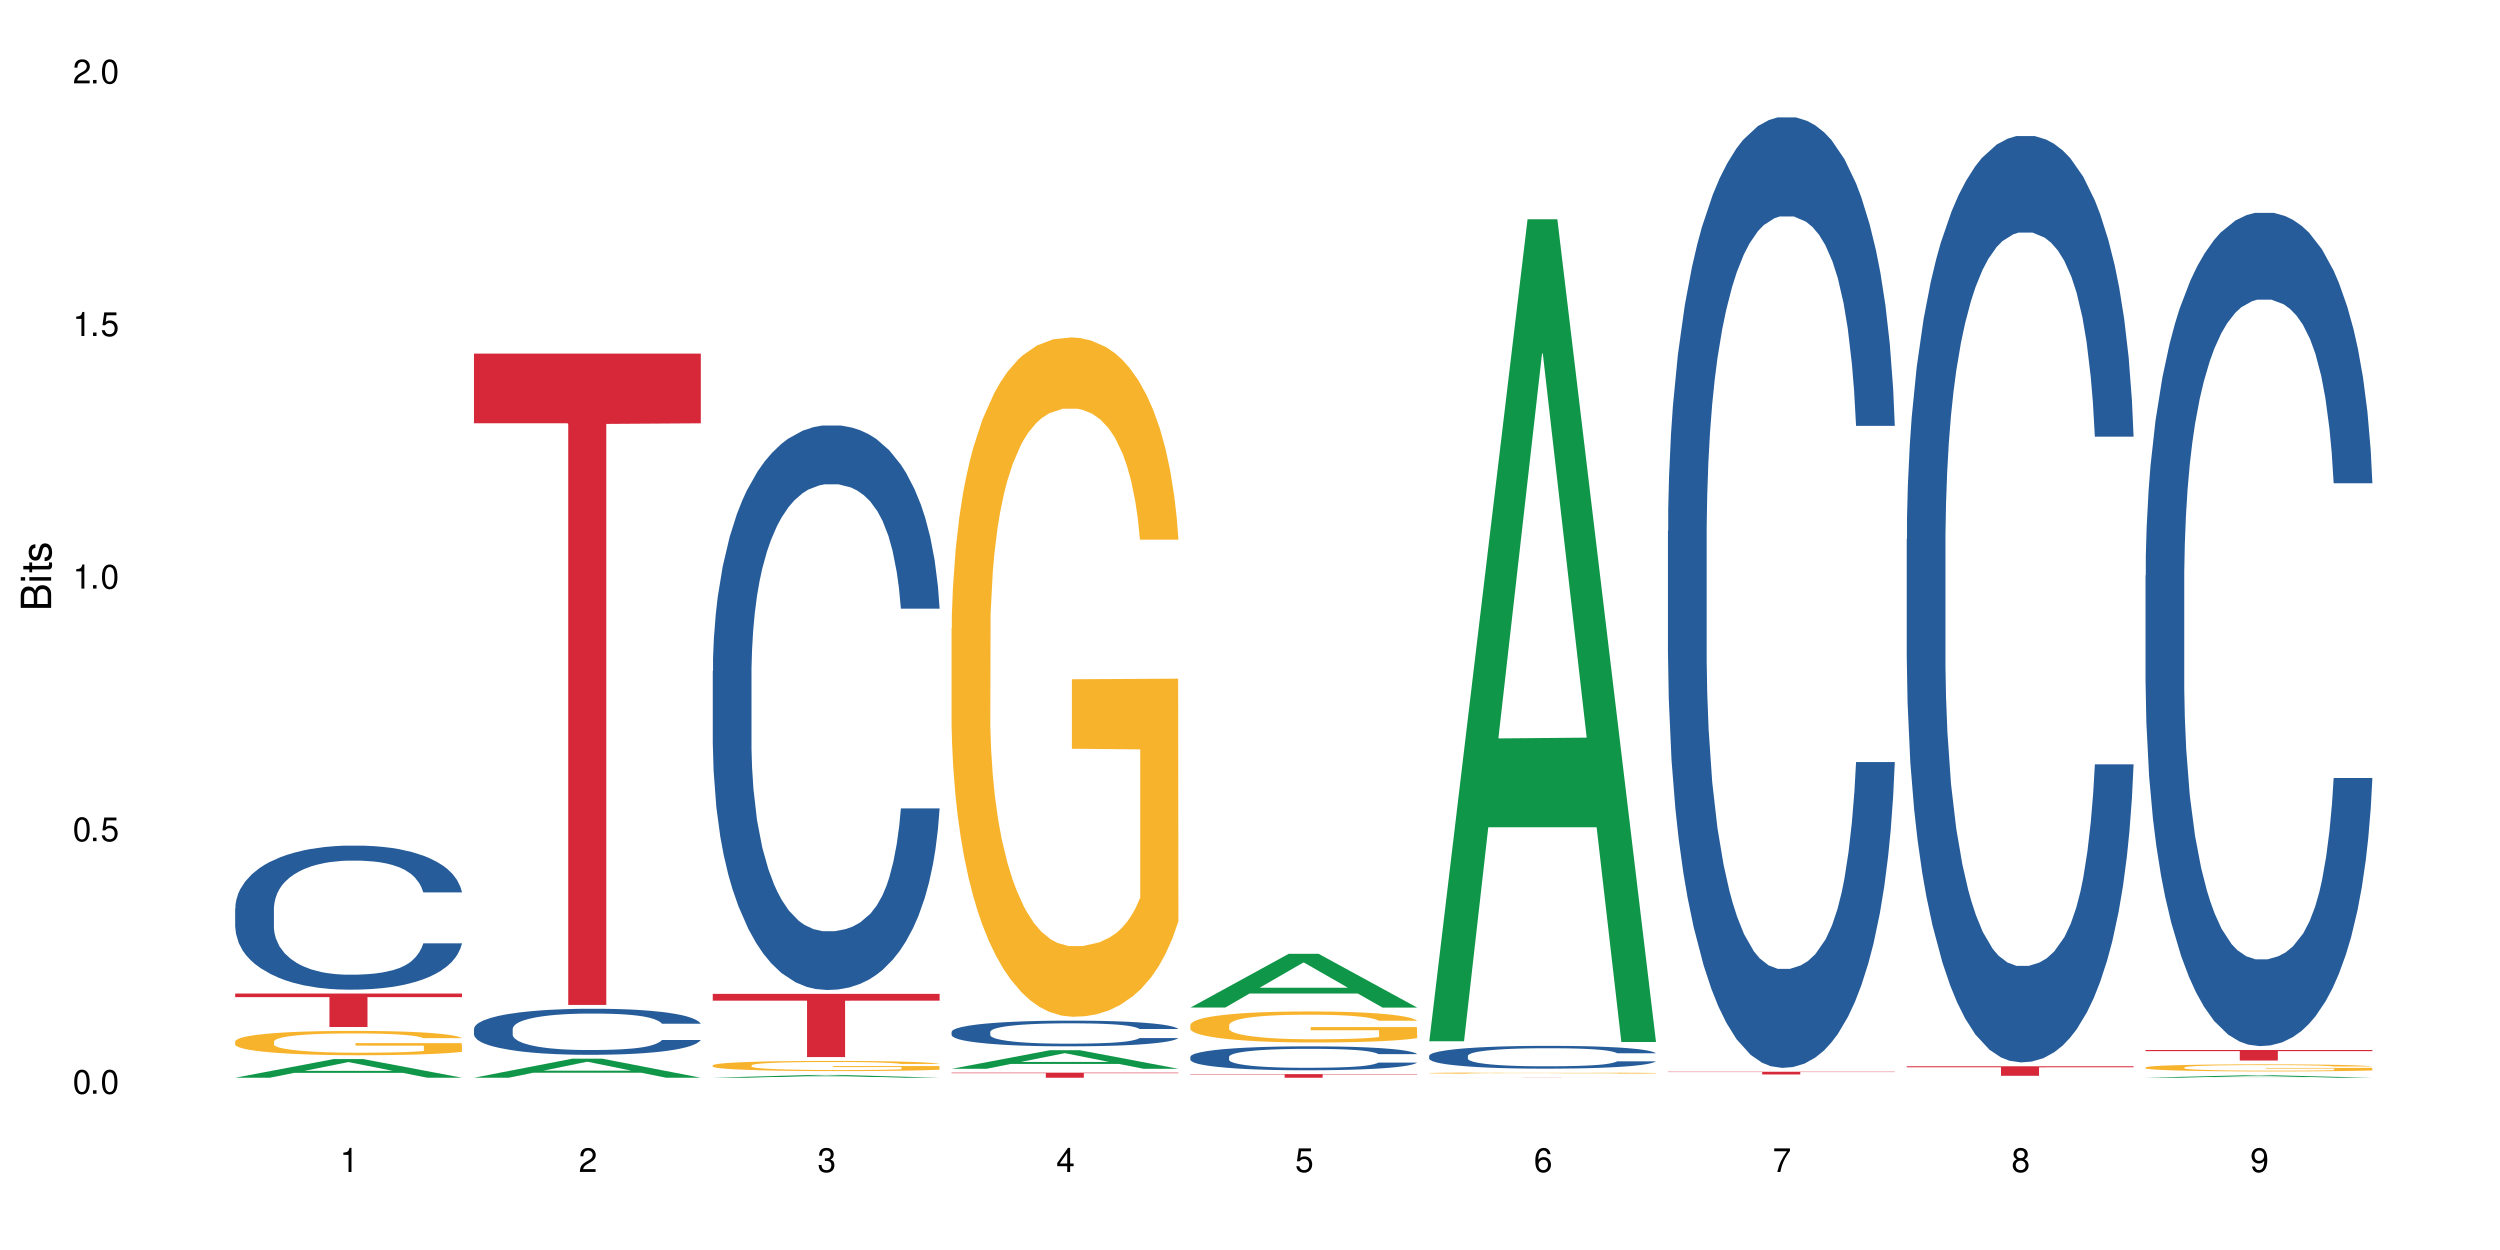 <?xml version="1.0" encoding="UTF-8"?>
<svg xmlns="http://www.w3.org/2000/svg" xmlns:xlink="http://www.w3.org/1999/xlink" width="720" height="360" viewBox="0 0 720 360">
<defs>
<g>
<g id="glyph-0-0">
</g>
<g id="glyph-0-1">
<path d="M 2.641 -6.938 C 2 -6.938 1.422 -6.656 1.078 -6.172 C 0.641 -5.562 0.406 -4.641 0.406 -3.359 C 0.406 -1.016 1.188 0.219 2.641 0.219 C 4.078 0.219 4.859 -1.016 4.859 -3.297 C 4.859 -4.641 4.656 -5.547 4.203 -6.172 C 3.844 -6.656 3.281 -6.938 2.641 -6.938 Z M 2.641 -6.188 C 3.547 -6.188 4 -5.25 4 -3.375 C 4 -1.406 3.562 -0.484 2.625 -0.484 C 1.734 -0.484 1.281 -1.438 1.281 -3.344 C 1.281 -5.25 1.734 -6.188 2.641 -6.188 Z M 2.641 -6.188 "/>
</g>
<g id="glyph-0-2">
<path d="M 1.828 -1 L 0.828 -1 L 0.828 0 L 1.828 0 Z M 1.828 -1 "/>
</g>
<g id="glyph-0-3">
<path d="M 4.562 -6.797 L 1.062 -6.797 L 0.547 -3.094 L 1.328 -3.094 C 1.719 -3.562 2.047 -3.734 2.578 -3.734 C 3.484 -3.734 4.062 -3.109 4.062 -2.094 C 4.062 -1.125 3.484 -0.531 2.578 -0.531 C 1.828 -0.531 1.375 -0.906 1.188 -1.672 L 0.328 -1.672 C 0.453 -1.109 0.547 -0.844 0.75 -0.594 C 1.125 -0.078 1.828 0.219 2.594 0.219 C 3.969 0.219 4.922 -0.781 4.922 -2.219 C 4.922 -3.562 4.031 -4.484 2.719 -4.484 C 2.25 -4.484 1.859 -4.359 1.469 -4.062 L 1.734 -5.969 L 4.562 -5.969 Z M 4.562 -6.797 "/>
</g>
<g id="glyph-0-4">
<path d="M 2.484 -4.938 L 2.484 0 L 3.328 0 L 3.328 -6.938 L 2.766 -6.938 C 2.469 -5.875 2.281 -5.734 0.984 -5.562 L 0.984 -4.938 Z M 2.484 -4.938 "/>
</g>
<g id="glyph-0-5">
<path d="M 4.859 -0.828 L 1.281 -0.828 C 1.359 -1.406 1.672 -1.781 2.5 -2.281 L 3.469 -2.828 C 4.406 -3.344 4.906 -4.062 4.906 -4.906 C 4.906 -5.484 4.672 -6.031 4.266 -6.406 C 3.859 -6.766 3.375 -6.938 2.719 -6.938 C 1.859 -6.938 1.219 -6.625 0.844 -6.031 C 0.609 -5.672 0.5 -5.234 0.484 -4.531 L 1.328 -4.531 C 1.359 -5.016 1.406 -5.281 1.531 -5.516 C 1.75 -5.938 2.188 -6.203 2.703 -6.203 C 3.469 -6.203 4.031 -5.641 4.031 -4.891 C 4.031 -4.344 3.719 -3.859 3.125 -3.516 L 2.234 -3 C 0.812 -2.172 0.406 -1.531 0.328 -0.016 L 4.859 -0.016 Z M 4.859 -0.828 "/>
</g>
<g id="glyph-0-6">
<path d="M 2.125 -3.188 L 2.578 -3.188 C 3.5 -3.188 3.984 -2.766 3.984 -1.922 C 3.984 -1.062 3.469 -0.531 2.594 -0.531 C 1.656 -0.531 1.203 -1 1.156 -2.016 L 0.312 -2.016 C 0.344 -1.453 0.438 -1.094 0.609 -0.781 C 0.953 -0.109 1.625 0.219 2.547 0.219 C 3.953 0.219 4.859 -0.625 4.859 -1.938 C 4.859 -2.828 4.516 -3.297 3.703 -3.594 C 4.344 -3.844 4.656 -4.328 4.656 -5.031 C 4.656 -6.219 3.875 -6.938 2.578 -6.938 C 1.203 -6.938 0.484 -6.172 0.453 -4.703 L 1.297 -4.703 C 1.312 -5.125 1.344 -5.359 1.453 -5.578 C 1.641 -5.969 2.062 -6.203 2.594 -6.203 C 3.344 -6.203 3.797 -5.75 3.797 -5 C 3.797 -4.516 3.609 -4.219 3.25 -4.047 C 3.016 -3.953 2.703 -3.922 2.125 -3.906 Z M 2.125 -3.188 "/>
</g>
<g id="glyph-0-7">
<path d="M 3.141 -1.672 L 3.141 0 L 3.984 0 L 3.984 -1.672 L 4.984 -1.672 L 4.984 -2.438 L 3.984 -2.438 L 3.984 -6.938 L 3.359 -6.938 L 0.266 -2.578 L 0.266 -1.672 Z M 3.141 -2.438 L 1 -2.438 L 3.141 -5.5 Z M 3.141 -2.438 "/>
</g>
<g id="glyph-0-8">
<path d="M 4.781 -5.125 C 4.609 -6.266 3.891 -6.938 2.844 -6.938 C 2.094 -6.938 1.422 -6.578 1.031 -5.953 C 0.594 -5.266 0.406 -4.422 0.406 -3.172 C 0.406 -2 0.578 -1.25 0.984 -0.641 C 1.359 -0.078 1.953 0.219 2.703 0.219 C 3.984 0.219 4.922 -0.75 4.922 -2.094 C 4.922 -3.375 4.062 -4.281 2.844 -4.281 C 2.172 -4.281 1.641 -4.031 1.281 -3.516 C 1.281 -5.234 1.828 -6.188 2.797 -6.188 C 3.391 -6.188 3.797 -5.797 3.938 -5.125 Z M 2.734 -3.531 C 3.547 -3.531 4.062 -2.953 4.062 -2.031 C 4.062 -1.156 3.484 -0.531 2.703 -0.531 C 1.922 -0.531 1.328 -1.188 1.328 -2.078 C 1.328 -2.938 1.906 -3.531 2.734 -3.531 Z M 2.734 -3.531 "/>
</g>
<g id="glyph-0-9">
<path d="M 4.984 -6.797 L 0.438 -6.797 L 0.438 -5.969 L 4.109 -5.969 C 2.5 -3.656 1.828 -2.234 1.328 0 L 2.219 0 C 2.594 -2.172 3.453 -4.047 4.984 -6.094 Z M 4.984 -6.797 "/>
</g>
<g id="glyph-0-10">
<path d="M 3.75 -3.656 C 4.469 -4.094 4.688 -4.438 4.688 -5.078 C 4.688 -6.172 3.844 -6.938 2.641 -6.938 C 1.438 -6.938 0.594 -6.172 0.594 -5.094 C 0.594 -4.438 0.812 -4.094 1.516 -3.656 C 0.734 -3.266 0.359 -2.703 0.359 -1.922 C 0.359 -0.656 1.281 0.219 2.641 0.219 C 3.984 0.219 4.922 -0.656 4.922 -1.922 C 4.922 -2.703 4.531 -3.266 3.75 -3.656 Z M 2.641 -6.188 C 3.359 -6.188 3.812 -5.75 3.812 -5.062 C 3.812 -4.406 3.344 -3.984 2.641 -3.984 C 1.922 -3.984 1.453 -4.406 1.453 -5.078 C 1.453 -5.75 1.922 -6.188 2.641 -6.188 Z M 2.641 -3.266 C 3.484 -3.266 4.062 -2.719 4.062 -1.906 C 4.062 -1.078 3.484 -0.531 2.625 -0.531 C 1.797 -0.531 1.219 -1.094 1.219 -1.906 C 1.219 -2.719 1.781 -3.266 2.641 -3.266 Z M 2.641 -3.266 "/>
</g>
<g id="glyph-0-11">
<path d="M 0.516 -1.578 C 0.672 -0.453 1.406 0.219 2.438 0.219 C 3.188 0.219 3.859 -0.141 4.266 -0.766 C 4.688 -1.453 4.891 -2.297 4.891 -3.547 C 4.891 -4.719 4.703 -5.453 4.312 -6.078 C 3.938 -6.641 3.344 -6.938 2.594 -6.938 C 1.297 -6.938 0.359 -5.969 0.359 -4.625 C 0.359 -3.344 1.234 -2.453 2.453 -2.453 C 3.094 -2.453 3.578 -2.672 4.016 -3.203 C 4 -1.484 3.469 -0.531 2.5 -0.531 C 1.906 -0.531 1.484 -0.906 1.359 -1.578 Z M 2.578 -6.203 C 3.375 -6.203 3.969 -5.531 3.969 -4.641 C 3.969 -3.797 3.391 -3.188 2.547 -3.188 C 1.734 -3.188 1.234 -3.766 1.234 -4.688 C 1.234 -5.562 1.797 -6.203 2.578 -6.203 Z M 2.578 -6.203 "/>
</g>
<g id="glyph-1-0">
</g>
<g id="glyph-1-1">
<path d="M 0 -0.953 L 0 -4.891 C 0 -5.719 -0.234 -6.344 -0.734 -6.797 C -1.188 -7.234 -1.812 -7.469 -2.5 -7.469 C -3.547 -7.469 -4.188 -7 -4.625 -5.875 C -4.984 -6.688 -5.625 -7.094 -6.531 -7.094 C -7.172 -7.094 -7.734 -6.859 -8.141 -6.391 C -8.562 -5.922 -8.75 -5.344 -8.75 -4.5 L -8.75 -0.953 Z M -4.984 -2.062 L -7.766 -2.062 L -7.766 -4.219 C -7.766 -4.844 -7.688 -5.203 -7.453 -5.5 C -7.219 -5.812 -6.859 -5.969 -6.375 -5.969 C -5.891 -5.969 -5.531 -5.812 -5.297 -5.5 C -5.062 -5.203 -4.984 -4.844 -4.984 -4.219 Z M -0.984 -2.062 L -4 -2.062 L -4 -4.781 C -4 -5.766 -3.438 -6.359 -2.484 -6.359 C -1.547 -6.359 -0.984 -5.766 -0.984 -4.781 Z M -0.984 -2.062 "/>
</g>
<g id="glyph-1-2">
<path d="M -6.281 -1.797 L -6.281 -0.797 L 0 -0.797 L 0 -1.797 Z M -8.75 -1.797 L -8.75 -0.797 L -7.484 -0.797 L -7.484 -1.797 Z M -8.75 -1.797 "/>
</g>
<g id="glyph-1-3">
<path d="M -6.281 -3.047 L -6.281 -2.016 L -8.016 -2.016 L -8.016 -1.016 L -6.281 -1.016 L -6.281 -0.172 L -5.469 -0.172 L -5.469 -1.016 L -0.719 -1.016 C -0.078 -1.016 0.281 -1.453 0.281 -2.234 C 0.281 -2.5 0.25 -2.719 0.188 -3.047 L -0.641 -3.047 C -0.609 -2.906 -0.594 -2.766 -0.594 -2.562 C -0.594 -2.141 -0.719 -2.016 -1.156 -2.016 L -5.469 -2.016 L -5.469 -3.047 Z M -6.281 -3.047 "/>
</g>
<g id="glyph-1-4">
<path d="M -4.531 -5.25 C -5.766 -5.25 -6.469 -4.422 -6.469 -2.969 C -6.469 -1.516 -5.719 -0.562 -4.547 -0.562 C -3.562 -0.562 -3.094 -1.062 -2.734 -2.562 L -2.516 -3.484 C -2.344 -4.188 -2.094 -4.469 -1.641 -4.469 C -1.047 -4.469 -0.641 -3.875 -0.641 -3 C -0.641 -2.453 -0.797 -2 -1.062 -1.75 C -1.25 -1.594 -1.422 -1.531 -1.875 -1.469 L -1.875 -0.406 C -0.422 -0.453 0.281 -1.266 0.281 -2.922 C 0.281 -4.5 -0.5 -5.516 -1.719 -5.516 C -2.656 -5.516 -3.172 -4.984 -3.469 -3.734 L -3.703 -2.766 C -3.891 -1.953 -4.156 -1.609 -4.594 -1.609 C -5.188 -1.609 -5.547 -2.125 -5.547 -2.938 C -5.547 -3.75 -5.203 -4.172 -4.531 -4.203 Z M -4.531 -5.25 "/>
</g>
</g>
</defs>
<rect x="-72" y="-36" width="864" height="432" fill="rgb(100%, 100%, 100%)" fill-opacity="1"/>
<path fill-rule="nonzero" fill="rgb(6.275%, 58.824%, 28.235%)" fill-opacity="1" d="M 67.73 310.379 L 67.801 310.375 L 96.07 305.02 L 104.656 305.02 L 133.066 310.387 L 123.082 310.387 L 115.965 308.984 L 84.762 308.984 L 77.781 310.379 L 67.73 310.379 L 87.766 308.406 L 113.102 308.402 L 100.469 305.895 L 100.328 305.891 L 100.188 305.906 L 87.695 308.402 L 87.766 308.406 Z M 67.73 310.379 "/>
<path fill-rule="nonzero" fill="rgb(14.51%, 36.078%, 60%)" fill-opacity="1" d="M 67.73 261.598 L 67.812 261.559 L 67.812 260.648 L 68.051 259.207 L 68.605 257.387 L 69.164 256.137 L 70.598 253.898 L 72.59 251.738 L 74.664 250.07 L 76.176 249.082 L 77.531 248.324 L 80.637 246.922 L 82.629 246.203 L 84.781 245.559 L 87.41 244.914 L 89.324 244.535 L 93.625 243.926 L 96.812 243.66 L 99.281 243.547 L 104.621 243.547 L 107.809 243.699 L 110.117 243.891 L 112.668 244.191 L 114.82 244.535 L 118.562 245.367 L 121.91 246.43 L 123.426 247.035 L 125.816 248.211 L 127.648 249.348 L 128.922 250.336 L 130.355 251.738 L 131.629 253.445 L 132.586 255.379 L 133.066 257.008 L 121.91 257.008 L 121.352 255.492 L 120.715 254.316 L 119.52 252.762 L 118.324 251.66 L 116.652 250.562 L 115.137 249.84 L 113.066 249.121 L 111.234 248.668 L 109.32 248.324 L 107.488 248.098 L 103.984 247.871 L 99.922 247.871 L 98.406 247.945 L 95.297 248.25 L 93.625 248.516 L 91.234 249.047 L 89.562 249.539 L 87.57 250.297 L 86.215 250.941 L 84.543 251.926 L 83.348 252.801 L 81.992 254.051 L 81.195 255 L 80.48 256.059 L 79.84 257.312 L 79.363 258.637 L 79.043 260.043 L 78.887 261.406 L 78.887 267.285 L 79.043 268.648 L 79.441 270.242 L 80.48 272.555 L 81.992 274.562 L 83.746 276.156 L 85.418 277.293 L 86.375 277.824 L 87.648 278.43 L 89.641 279.188 L 92.512 279.949 L 94.184 280.25 L 96.734 280.555 L 99.363 280.707 L 102.867 280.707 L 105.977 280.555 L 108.047 280.363 L 110.199 280.062 L 113.145 279.418 L 114.98 278.809 L 116.57 278.09 L 117.766 277.371 L 118.562 276.762 L 119.758 275.586 L 120.715 274.297 L 121.434 272.973 L 121.91 271.684 L 133.066 271.684 L 132.586 273.199 L 131.871 274.676 L 131.152 275.777 L 130.039 277.105 L 128.762 278.277 L 126.93 279.605 L 125.418 280.477 L 123.426 281.426 L 121.59 282.148 L 119.602 282.793 L 116.652 283.551 L 114.738 283.93 L 112.668 284.27 L 110.199 284.574 L 107.09 284.84 L 103.746 284.992 L 100.637 285.027 L 97.289 284.953 L 94.82 284.801 L 91.555 284.461 L 87.492 283.777 L 84.543 283.059 L 82.23 282.336 L 80.238 281.578 L 78.008 280.555 L 75.141 278.887 L 73.387 277.598 L 72.191 276.535 L 70.84 275.055 L 69.883 273.73 L 68.766 271.605 L 67.969 268.914 L 67.73 266.828 Z M 67.73 261.598 "/>
<path fill-rule="nonzero" fill="rgb(96.863%, 70.196%, 16.863%)" fill-opacity="1" d="M 67.73 299.898 L 67.812 299.895 L 67.812 299.766 L 68.129 299.477 L 68.926 299.082 L 69.961 298.754 L 71.078 298.496 L 71.793 298.363 L 72.988 298.172 L 74.023 298.031 L 76.656 297.742 L 80 297.473 L 81.832 297.359 L 83.906 297.25 L 86.852 297.129 L 88.207 297.082 L 92.352 296.98 L 97.051 296.914 L 102.23 296.898 L 104.621 296.902 L 107.887 296.93 L 112.348 297 L 114.898 297.062 L 116.891 297.129 L 118.961 297.211 L 121.512 297.34 L 123.902 297.492 L 125.816 297.645 L 127.727 297.84 L 129.32 298.043 L 130.676 298.266 L 131.871 298.535 L 132.586 298.762 L 133.066 298.984 L 121.988 298.984 L 121.352 298.762 L 120.637 298.586 L 119.441 298.375 L 118.246 298.223 L 117.051 298.102 L 114.82 297.934 L 112.906 297.832 L 110.516 297.742 L 108.207 297.684 L 105.578 297.645 L 103.984 297.633 L 99.762 297.633 L 95.938 297.68 L 93.707 297.73 L 92.113 297.781 L 89.879 297.875 L 88.527 297.953 L 87.73 298.004 L 85.34 298.203 L 83.746 298.383 L 82.871 298.504 L 81.754 298.695 L 80.957 298.867 L 80.082 299.125 L 79.602 299.316 L 78.965 299.754 L 78.887 300.906 L 79.125 301.148 L 79.602 301.41 L 80.238 301.641 L 81.195 301.887 L 82.152 302.07 L 83.824 302.32 L 85.258 302.488 L 86.375 302.598 L 88.527 302.77 L 89.402 302.828 L 91.473 302.941 L 93.625 303.031 L 96.254 303.109 L 98.246 303.148 L 101.434 303.18 L 105.496 303.18 L 110.277 303.141 L 113.305 303.09 L 115.379 303.039 L 116.73 302.992 L 118.406 302.922 L 119.602 302.859 L 120.715 302.789 L 122.07 302.68 L 122.07 301.148 L 102.391 301.141 L 102.391 300.426 L 132.984 300.418 L 133.066 302.922 L 131.391 303.098 L 129.32 303.262 L 127.328 303.391 L 125.258 303.5 L 122.309 303.621 L 119.918 303.699 L 116.254 303.789 L 112.906 303.844 L 109.402 303.883 L 106.293 303.902 L 102.629 303.91 L 99.363 303.895 L 95.855 303.859 L 93.066 303.805 L 90.52 303.742 L 87.969 303.66 L 84.781 303.523 L 82.711 303.414 L 80.559 303.281 L 78.406 303.121 L 76.496 302.949 L 75.219 302.812 L 73.945 302.66 L 72.59 302.469 L 71.316 302.25 L 70.359 302.051 L 69.484 301.828 L 68.848 301.617 L 68.211 301.328 L 67.891 301.098 L 67.73 300.898 Z M 67.73 299.898 "/>
<path fill-rule="nonzero" fill="rgb(83.922%, 15.686%, 22.353%)" fill-opacity="1" d="M 67.73 286.141 L 133.066 286.141 L 133.066 287.172 L 105.836 287.18 L 105.836 295.785 L 94.879 295.785 L 94.879 287.191 L 94.723 287.172 L 67.73 287.172 Z M 67.73 286.141 "/>
<path fill-rule="nonzero" fill="rgb(6.275%, 58.824%, 28.235%)" fill-opacity="1" d="M 136.504 310.379 L 136.574 310.375 L 164.844 304.895 L 173.43 304.895 L 201.836 310.387 L 191.855 310.387 L 184.738 308.953 L 153.535 308.953 L 146.555 310.379 L 136.504 310.379 L 156.535 308.359 L 181.875 308.355 L 169.242 305.793 L 169.102 305.789 L 168.961 305.805 L 156.469 308.355 L 156.535 308.359 Z M 136.504 310.379 "/>
<path fill-rule="nonzero" fill="rgb(14.51%, 36.078%, 60%)" fill-opacity="1" d="M 136.504 296.297 L 136.582 296.285 L 136.582 295.996 L 136.824 295.535 L 137.379 294.953 L 137.938 294.551 L 139.371 293.836 L 141.363 293.148 L 143.434 292.613 L 144.949 292.301 L 146.305 292.055 L 149.41 291.609 L 151.402 291.379 L 153.555 291.172 L 156.184 290.965 L 158.098 290.844 L 162.398 290.652 L 165.586 290.566 L 168.055 290.531 L 173.395 290.531 L 176.582 290.578 L 178.891 290.641 L 181.441 290.734 L 183.594 290.844 L 187.336 291.113 L 190.684 291.449 L 192.195 291.645 L 194.586 292.02 L 196.418 292.383 L 197.695 292.699 L 199.129 293.148 L 200.402 293.691 L 201.359 294.309 L 201.836 294.832 L 190.684 294.832 L 190.125 294.348 L 189.488 293.973 L 188.293 293.473 L 187.098 293.121 L 185.426 292.77 L 183.91 292.543 L 181.84 292.312 L 180.008 292.164 L 178.094 292.055 L 176.262 291.984 L 172.758 291.91 L 168.691 291.91 L 167.18 291.934 L 164.07 292.031 L 162.398 292.117 L 160.008 292.285 L 158.336 292.445 L 156.344 292.688 L 154.988 292.891 L 153.316 293.207 L 152.121 293.484 L 150.766 293.887 L 149.969 294.188 L 149.25 294.527 L 148.613 294.93 L 148.137 295.352 L 147.816 295.801 L 147.66 296.238 L 147.66 298.113 L 147.816 298.551 L 148.215 299.059 L 149.25 299.797 L 150.766 300.441 L 152.52 300.949 L 154.191 301.312 L 155.148 301.484 L 156.422 301.676 L 158.414 301.918 L 161.281 302.16 L 162.957 302.258 L 165.504 302.355 L 168.137 302.402 L 171.641 302.402 L 174.746 302.355 L 176.82 302.293 L 178.973 302.199 L 181.918 301.992 L 183.75 301.797 L 185.344 301.566 L 186.539 301.336 L 187.336 301.145 L 188.531 300.77 L 189.488 300.355 L 190.203 299.934 L 190.684 299.52 L 201.836 299.52 L 201.359 300.004 L 200.645 300.477 L 199.926 300.828 L 198.809 301.254 L 197.535 301.629 L 195.703 302.051 L 194.188 302.332 L 192.195 302.633 L 190.363 302.863 L 188.371 303.07 L 185.426 303.312 L 183.512 303.434 L 181.441 303.543 L 178.973 303.641 L 175.863 303.723 L 172.516 303.773 L 169.41 303.785 L 166.062 303.762 L 163.594 303.711 L 160.328 303.602 L 156.262 303.387 L 153.316 303.156 L 151.004 302.926 L 149.012 302.684 L 146.781 302.355 L 143.914 301.82 L 142.16 301.41 L 140.965 301.07 L 139.609 300.598 L 138.656 300.176 L 137.539 299.496 L 136.742 298.637 L 136.504 297.969 Z M 136.504 296.297 "/>
<path fill-rule="nonzero" fill="rgb(83.922%, 15.686%, 22.353%)" fill-opacity="1" d="M 136.504 101.832 L 201.836 101.832 L 201.836 121.91 L 174.609 122.09 L 174.609 289.418 L 163.652 289.418 L 163.652 122.266 L 163.496 121.91 L 136.504 121.91 Z M 136.504 101.832 "/>
<path fill-rule="nonzero" fill="rgb(6.275%, 58.824%, 28.235%)" fill-opacity="1" d="M 205.277 310.387 L 205.348 310.383 L 233.617 309.586 L 242.203 309.586 L 270.609 310.387 L 260.629 310.387 L 253.508 310.176 L 222.309 310.176 L 215.328 310.387 L 205.277 310.387 L 225.309 310.09 L 250.648 310.09 L 238.012 309.719 L 237.734 309.719 L 225.238 310.09 L 225.309 310.09 Z M 205.277 310.387 "/>
<path fill-rule="nonzero" fill="rgb(14.51%, 36.078%, 60%)" fill-opacity="1" d="M 205.277 193.285 L 205.355 193.137 L 205.355 189.57 L 205.594 183.926 L 206.152 176.793 L 206.711 171.887 L 208.145 163.121 L 210.137 154.648 L 212.207 148.109 L 213.723 144.246 L 215.078 141.273 L 218.184 135.777 L 220.176 132.953 L 222.328 130.426 L 224.957 127.898 L 226.867 126.414 L 231.172 124.035 L 234.359 122.996 L 236.828 122.551 L 242.168 122.551 L 245.352 123.145 L 247.664 123.887 L 250.215 125.078 L 252.363 126.414 L 256.109 129.684 L 259.457 133.844 L 260.969 136.223 L 263.359 140.828 L 265.191 145.285 L 266.469 149.152 L 267.902 154.648 L 269.176 161.336 L 270.133 168.914 L 270.609 175.305 L 259.457 175.305 L 258.898 169.359 L 258.262 164.754 L 257.066 158.66 L 255.871 154.352 L 254.195 150.043 L 252.684 147.219 L 250.613 144.395 L 248.777 142.613 L 246.867 141.273 L 245.035 140.383 L 241.527 139.492 L 237.465 139.492 L 235.953 139.789 L 232.844 140.977 L 231.172 142.016 L 228.781 144.098 L 227.109 146.031 L 225.117 149.004 L 223.762 151.527 L 222.09 155.391 L 220.895 158.809 L 219.539 163.715 L 218.742 167.43 L 218.023 171.59 L 217.387 176.496 L 216.91 181.695 L 216.59 187.195 L 216.43 192.543 L 216.43 215.578 L 216.59 220.926 L 216.988 227.168 L 218.023 236.234 L 219.539 244.109 L 221.293 250.352 L 222.965 254.809 L 223.922 256.891 L 225.195 259.27 L 227.188 262.238 L 230.055 265.211 L 231.73 266.402 L 234.277 267.59 L 236.906 268.184 L 240.414 268.184 L 243.52 267.59 L 245.594 266.848 L 247.742 265.656 L 250.691 263.133 L 252.523 260.754 L 254.117 257.93 L 255.312 255.105 L 256.109 252.73 L 257.305 248.121 L 258.262 243.07 L 258.977 237.867 L 259.457 232.816 L 270.609 232.816 L 270.133 238.762 L 269.414 244.555 L 268.699 248.867 L 267.582 254.066 L 266.309 258.672 L 264.477 263.875 L 262.961 267.293 L 260.969 271.008 L 259.137 273.832 L 257.145 276.359 L 254.195 279.328 L 252.285 280.816 L 250.215 282.152 L 247.742 283.344 L 244.637 284.383 L 241.289 284.977 L 238.184 285.125 L 234.836 284.828 L 232.367 284.234 L 229.098 282.895 L 225.035 280.223 L 222.09 277.398 L 219.777 274.574 L 217.785 271.602 L 215.555 267.59 L 212.688 261.051 L 210.934 256 L 209.738 251.836 L 208.383 246.043 L 207.426 240.84 L 206.312 232.52 L 205.516 221.969 L 205.277 213.793 Z M 205.277 193.285 "/>
<path fill-rule="nonzero" fill="rgb(96.863%, 70.196%, 16.863%)" fill-opacity="1" d="M 205.277 306.801 L 205.355 306.797 L 205.355 306.746 L 205.676 306.625 L 206.473 306.457 L 207.508 306.324 L 208.621 306.215 L 209.34 306.16 L 210.535 306.078 L 211.57 306.02 L 214.199 305.898 L 217.547 305.785 L 219.379 305.738 L 221.449 305.691 L 224.398 305.641 L 225.754 305.625 L 229.895 305.582 L 234.598 305.555 L 239.777 305.547 L 242.168 305.547 L 245.434 305.559 L 249.895 305.59 L 252.445 305.617 L 254.438 305.641 L 256.508 305.676 L 259.059 305.73 L 261.449 305.797 L 263.359 305.859 L 265.273 305.941 L 266.867 306.023 L 268.219 306.117 L 269.414 306.23 L 270.133 306.324 L 270.609 306.418 L 259.535 306.418 L 258.898 306.324 L 258.18 306.254 L 256.984 306.164 L 255.789 306.102 L 254.594 306.051 L 252.363 305.98 L 250.453 305.938 L 248.062 305.898 L 245.75 305.875 L 243.121 305.859 L 241.527 305.855 L 237.305 305.855 L 233.48 305.871 L 231.25 305.895 L 229.656 305.914 L 227.426 305.957 L 226.07 305.988 L 225.273 306.008 L 222.883 306.094 L 221.293 306.168 L 220.414 306.219 L 219.301 306.297 L 218.504 306.371 L 217.625 306.477 L 217.148 306.559 L 216.512 306.738 L 216.43 307.223 L 216.672 307.324 L 217.148 307.434 L 217.785 307.531 L 218.742 307.633 L 219.699 307.707 L 221.371 307.812 L 222.805 307.883 L 223.922 307.93 L 226.07 308 L 226.949 308.023 L 229.02 308.074 L 231.172 308.109 L 233.801 308.141 L 235.793 308.16 L 238.98 308.172 L 243.043 308.172 L 247.824 308.156 L 250.852 308.133 L 252.922 308.113 L 254.277 308.094 L 255.949 308.066 L 257.145 308.039 L 258.262 308.008 L 259.613 307.965 L 259.613 307.324 L 239.934 307.32 L 239.934 307.02 L 270.531 307.02 L 270.609 308.066 L 268.938 308.137 L 266.867 308.207 L 264.875 308.262 L 262.801 308.305 L 259.855 308.355 L 257.465 308.391 L 253.801 308.426 L 250.453 308.449 L 246.945 308.465 L 243.84 308.473 L 240.176 308.477 L 236.906 308.473 L 233.402 308.457 L 230.613 308.434 L 228.062 308.406 L 225.516 308.371 L 222.328 308.316 L 220.254 308.27 L 218.105 308.215 L 215.953 308.148 L 214.039 308.074 L 212.766 308.02 L 211.492 307.957 L 210.137 307.875 L 208.863 307.785 L 207.906 307.699 L 207.027 307.605 L 206.391 307.52 L 205.754 307.398 L 205.438 307.301 L 205.277 307.219 Z M 205.277 306.801 "/>
<path fill-rule="nonzero" fill="rgb(83.922%, 15.686%, 22.353%)" fill-opacity="1" d="M 205.277 286.234 L 270.609 286.234 L 270.609 288.184 L 243.383 288.203 L 243.383 304.434 L 232.426 304.434 L 232.426 288.219 L 232.266 288.184 L 205.277 288.184 Z M 205.277 286.234 "/>
<path fill-rule="nonzero" fill="rgb(6.275%, 58.824%, 28.235%)" fill-opacity="1" d="M 274.051 307.816 L 274.117 307.812 L 302.387 302.453 L 310.973 302.453 L 339.383 307.82 L 329.402 307.82 L 322.281 306.422 L 291.082 306.422 L 284.102 307.816 L 274.051 307.816 L 294.082 305.84 L 319.422 305.836 L 306.785 303.332 L 306.645 303.324 L 306.508 303.34 L 294.012 305.836 L 294.082 305.84 Z M 274.051 307.816 "/>
<path fill-rule="nonzero" fill="rgb(14.51%, 36.078%, 60%)" fill-opacity="1" d="M 274.051 297.168 L 274.129 297.16 L 274.129 297 L 274.367 296.742 L 274.926 296.418 L 275.484 296.195 L 276.918 295.797 L 278.91 295.41 L 280.98 295.113 L 282.496 294.938 L 283.848 294.801 L 286.957 294.551 L 288.949 294.422 L 291.102 294.309 L 293.73 294.195 L 295.641 294.125 L 299.945 294.02 L 303.129 293.973 L 305.602 293.949 L 310.938 293.949 L 314.125 293.977 L 316.438 294.012 L 318.984 294.066 L 321.137 294.125 L 324.883 294.273 L 328.23 294.465 L 329.742 294.574 L 332.133 294.781 L 333.965 294.984 L 335.238 295.16 L 336.676 295.41 L 337.949 295.715 L 338.906 296.059 L 339.383 296.348 L 328.23 296.348 L 327.672 296.078 L 327.035 295.871 L 325.84 295.594 L 324.645 295.398 L 322.969 295.199 L 321.457 295.074 L 319.383 294.945 L 317.551 294.863 L 315.641 294.801 L 313.809 294.762 L 310.301 294.723 L 306.238 294.723 L 304.723 294.734 L 301.617 294.789 L 299.945 294.836 L 297.555 294.93 L 295.879 295.02 L 293.887 295.152 L 292.535 295.27 L 290.859 295.445 L 289.664 295.598 L 288.312 295.824 L 287.516 295.992 L 286.797 296.18 L 286.16 296.402 L 285.684 296.641 L 285.363 296.891 L 285.203 297.133 L 285.203 298.18 L 285.363 298.426 L 285.762 298.707 L 286.797 299.121 L 288.312 299.477 L 290.062 299.762 L 291.738 299.965 L 292.691 300.059 L 293.969 300.168 L 295.961 300.301 L 298.828 300.438 L 300.5 300.492 L 303.051 300.547 L 305.68 300.574 L 309.188 300.574 L 312.293 300.547 L 314.363 300.512 L 316.516 300.457 L 319.465 300.344 L 321.297 300.234 L 322.891 300.105 L 324.086 299.977 L 324.883 299.871 L 326.078 299.66 L 327.035 299.43 L 327.75 299.195 L 328.23 298.965 L 339.383 298.965 L 338.906 299.234 L 338.188 299.5 L 337.473 299.695 L 336.355 299.93 L 335.082 300.141 L 333.25 300.375 L 331.734 300.531 L 329.742 300.699 L 327.91 300.828 L 325.918 300.945 L 322.969 301.078 L 321.059 301.148 L 318.984 301.207 L 316.516 301.262 L 313.41 301.309 L 310.062 301.336 L 306.957 301.344 L 303.609 301.328 L 301.141 301.301 L 297.871 301.242 L 293.809 301.121 L 290.859 300.992 L 288.551 300.863 L 286.559 300.727 L 284.328 300.547 L 281.457 300.25 L 279.707 300.02 L 278.512 299.828 L 277.156 299.566 L 276.199 299.328 L 275.086 298.949 L 274.289 298.473 L 274.051 298.098 Z M 274.051 297.168 "/>
<path fill-rule="nonzero" fill="rgb(96.863%, 70.196%, 16.863%)" fill-opacity="1" d="M 274.051 180.977 L 274.129 180.801 L 274.129 177.227 L 274.449 169.184 L 275.246 158.105 L 276.281 148.992 L 277.395 141.844 L 278.113 138.09 L 279.309 132.73 L 280.344 128.801 L 282.973 120.758 L 286.32 113.254 L 288.152 110.035 L 290.223 107 L 293.172 103.602 L 294.527 102.352 L 298.668 99.492 L 303.371 97.707 L 308.547 97.172 L 310.938 97.348 L 314.207 98.062 L 318.668 100.031 L 321.219 101.816 L 323.207 103.602 L 325.281 105.926 L 327.832 109.5 L 330.219 113.789 L 332.133 118.078 L 334.043 123.438 L 335.637 129.156 L 336.992 135.41 L 338.188 142.914 L 338.906 149.172 L 339.383 155.426 L 328.309 155.426 L 327.672 149.172 L 326.953 144.344 L 325.758 138.449 L 324.562 134.16 L 323.367 130.766 L 321.137 126.117 L 319.227 123.258 L 316.836 120.758 L 314.523 119.148 L 311.895 118.078 L 310.301 117.719 L 306.078 117.719 L 302.254 118.973 L 300.023 120.402 L 298.43 121.828 L 296.199 124.512 L 294.844 126.656 L 294.047 128.086 L 291.656 133.625 L 290.062 138.629 L 289.188 142.023 L 288.07 147.383 L 287.273 152.207 L 286.398 159.355 L 285.922 164.715 L 285.285 176.867 L 285.203 209.031 L 285.441 215.824 L 285.922 223.148 L 286.559 229.582 L 287.516 236.371 L 288.469 241.555 L 290.145 248.523 L 291.578 253.172 L 292.691 256.207 L 294.844 261.031 L 295.723 262.641 L 297.793 265.855 L 299.945 268.359 L 302.574 270.504 L 304.566 271.574 L 307.75 272.469 L 311.816 272.469 L 316.598 271.398 L 319.625 269.969 L 321.695 268.539 L 323.051 267.285 L 324.723 265.32 L 325.918 263.535 L 327.035 261.57 L 328.387 258.531 L 328.387 215.824 L 308.707 215.645 L 308.707 195.629 L 339.305 195.453 L 339.383 265.32 L 337.711 270.145 L 335.637 274.793 L 333.645 278.367 L 331.574 281.402 L 328.625 284.797 L 326.238 286.941 L 322.57 289.445 L 319.227 291.055 L 315.719 292.125 L 312.613 292.66 L 308.945 292.84 L 305.68 292.484 L 302.176 291.41 L 299.387 289.98 L 296.836 288.195 L 294.285 285.871 L 291.102 282.117 L 289.027 279.082 L 286.875 275.328 L 284.727 270.859 L 282.812 266.035 L 281.539 262.285 L 280.266 257.996 L 278.91 252.633 L 277.633 246.559 L 276.68 241.02 L 275.801 234.766 L 275.164 228.867 L 274.527 220.828 L 274.207 214.395 L 274.051 208.855 Z M 274.051 180.977 "/>
<path fill-rule="nonzero" fill="rgb(83.922%, 15.686%, 22.353%)" fill-opacity="1" d="M 274.051 308.934 L 339.383 308.934 L 339.383 309.086 L 312.152 309.09 L 312.152 310.387 L 301.199 310.387 L 301.199 309.09 L 301.039 309.086 L 274.051 309.086 Z M 274.051 308.934 "/>
<path fill-rule="nonzero" fill="rgb(6.275%, 58.824%, 28.235%)" fill-opacity="1" d="M 342.82 290.176 L 342.891 290.164 L 371.16 274.695 L 379.746 274.695 L 408.156 290.191 L 398.176 290.191 L 391.055 286.145 L 359.852 286.145 L 352.875 290.176 L 342.82 290.176 L 362.855 284.473 L 388.191 284.457 L 375.559 277.227 L 375.418 277.211 L 375.281 277.254 L 362.785 284.457 L 362.855 284.473 Z M 342.82 290.176 "/>
<path fill-rule="nonzero" fill="rgb(14.51%, 36.078%, 60%)" fill-opacity="1" d="M 342.82 304.348 L 342.902 304.34 L 342.902 304.191 L 343.141 303.949 L 343.699 303.648 L 344.258 303.441 L 345.691 303.07 L 347.684 302.711 L 349.754 302.434 L 351.266 302.27 L 352.621 302.145 L 355.73 301.91 L 357.723 301.789 L 359.871 301.684 L 362.5 301.574 L 364.414 301.512 L 368.715 301.41 L 371.902 301.367 L 374.375 301.348 L 379.711 301.348 L 382.898 301.375 L 385.211 301.406 L 387.758 301.457 L 389.91 301.512 L 393.656 301.652 L 397 301.828 L 398.516 301.93 L 400.906 302.125 L 402.738 302.312 L 404.012 302.477 L 405.445 302.711 L 406.723 302.992 L 407.68 303.312 L 408.156 303.586 L 397 303.586 L 396.445 303.332 L 395.805 303.137 L 394.609 302.879 L 393.414 302.695 L 391.742 302.516 L 390.23 302.395 L 388.156 302.273 L 386.324 302.199 L 384.414 302.145 L 382.578 302.105 L 379.074 302.066 L 375.012 302.066 L 373.496 302.078 L 370.391 302.129 L 368.715 302.176 L 366.324 302.262 L 364.652 302.344 L 362.66 302.469 L 361.305 302.578 L 359.633 302.742 L 358.438 302.887 L 357.082 303.094 L 356.285 303.25 L 355.57 303.426 L 354.934 303.637 L 354.453 303.855 L 354.137 304.09 L 353.977 304.316 L 353.977 305.293 L 354.137 305.52 L 354.535 305.785 L 355.57 306.168 L 357.082 306.5 L 358.836 306.766 L 360.508 306.953 L 361.465 307.043 L 362.742 307.145 L 364.734 307.27 L 367.602 307.395 L 369.273 307.445 L 371.824 307.496 L 374.453 307.523 L 377.957 307.523 L 381.066 307.496 L 383.137 307.465 L 385.289 307.414 L 388.238 307.309 L 390.07 307.207 L 391.664 307.086 L 392.859 306.969 L 393.656 306.867 L 394.852 306.672 L 395.805 306.457 L 396.523 306.238 L 397 306.023 L 408.156 306.023 L 407.68 306.273 L 406.961 306.52 L 406.242 306.703 L 405.129 306.922 L 403.852 307.117 L 402.02 307.34 L 400.508 307.484 L 398.516 307.641 L 396.684 307.762 L 394.691 307.867 L 391.742 307.996 L 389.832 308.059 L 387.758 308.113 L 385.289 308.164 L 382.18 308.207 L 378.836 308.234 L 375.727 308.238 L 372.383 308.227 L 369.91 308.203 L 366.645 308.145 L 362.582 308.031 L 359.633 307.914 L 357.324 307.793 L 355.332 307.668 L 353.102 307.496 L 350.23 307.219 L 348.48 307.004 L 347.285 306.828 L 345.93 306.582 L 344.973 306.363 L 343.859 306.012 L 343.062 305.562 L 342.82 305.215 Z M 342.82 304.348 "/>
<path fill-rule="nonzero" fill="rgb(96.863%, 70.196%, 16.863%)" fill-opacity="1" d="M 342.82 295.129 L 342.902 295.121 L 342.902 294.957 L 343.219 294.59 L 344.016 294.086 L 345.051 293.668 L 346.168 293.344 L 346.887 293.172 L 348.082 292.926 L 349.117 292.746 L 351.746 292.379 L 355.094 292.039 L 356.926 291.891 L 358.996 291.75 L 361.945 291.598 L 363.297 291.539 L 367.441 291.41 L 372.141 291.328 L 377.32 291.301 L 379.711 291.312 L 382.977 291.344 L 387.441 291.434 L 389.988 291.516 L 391.98 291.598 L 394.055 291.703 L 396.602 291.867 L 398.992 292.062 L 400.906 292.258 L 402.816 292.504 L 404.41 292.762 L 405.766 293.051 L 406.961 293.391 L 407.68 293.676 L 408.156 293.965 L 397.082 293.965 L 396.445 293.676 L 395.727 293.457 L 394.531 293.188 L 393.336 292.992 L 392.141 292.836 L 389.91 292.625 L 387.996 292.492 L 385.609 292.379 L 383.297 292.305 L 380.668 292.258 L 379.074 292.242 L 374.852 292.242 L 371.027 292.297 L 368.797 292.363 L 367.203 292.43 L 364.973 292.551 L 363.617 292.648 L 362.82 292.715 L 360.43 292.969 L 358.836 293.195 L 357.961 293.352 L 356.844 293.598 L 356.047 293.816 L 355.172 294.141 L 354.695 294.387 L 354.055 294.941 L 353.977 296.41 L 354.215 296.723 L 354.695 297.055 L 355.332 297.348 L 356.285 297.66 L 357.242 297.895 L 358.918 298.215 L 360.352 298.426 L 361.465 298.566 L 363.617 298.785 L 364.492 298.859 L 366.566 299.008 L 368.715 299.121 L 371.344 299.219 L 373.336 299.266 L 376.523 299.309 L 380.59 299.309 L 385.367 299.258 L 388.395 299.195 L 390.469 299.129 L 391.824 299.07 L 393.496 298.98 L 394.691 298.898 L 395.805 298.809 L 397.16 298.672 L 397.16 296.723 L 377.48 296.715 L 377.48 295.801 L 408.074 295.789 L 408.156 298.98 L 406.484 299.203 L 404.41 299.414 L 402.418 299.578 L 400.348 299.715 L 397.398 299.871 L 395.008 299.969 L 391.344 300.082 L 387.996 300.156 L 384.492 300.207 L 381.387 300.23 L 377.719 300.238 L 374.453 300.223 L 370.949 300.172 L 368.16 300.109 L 365.609 300.027 L 363.059 299.922 L 359.871 299.75 L 357.801 299.609 L 355.648 299.438 L 353.5 299.234 L 351.586 299.016 L 350.312 298.844 L 349.035 298.648 L 347.684 298.402 L 346.406 298.125 L 345.449 297.871 L 344.574 297.586 L 343.938 297.316 L 343.301 296.949 L 342.98 296.656 L 342.82 296.402 Z M 342.82 295.129 "/>
<path fill-rule="nonzero" fill="rgb(83.922%, 15.686%, 22.353%)" fill-opacity="1" d="M 342.82 309.352 L 408.156 309.352 L 408.156 309.461 L 380.926 309.461 L 380.926 310.387 L 369.973 310.387 L 369.973 309.465 L 369.812 309.461 L 342.82 309.461 Z M 342.82 309.352 "/>
<path fill-rule="nonzero" fill="rgb(6.275%, 58.824%, 28.235%)" fill-opacity="1" d="M 411.594 299.875 L 411.664 299.656 L 439.934 63.156 L 448.52 63.156 L 476.93 300.098 L 466.945 300.098 L 459.828 238.25 L 428.625 238.25 L 421.645 299.875 L 411.594 299.875 L 431.629 212.664 L 456.965 212.441 L 444.332 101.867 L 444.191 101.645 L 444.051 102.312 L 431.559 212.441 L 431.629 212.664 Z M 411.594 299.875 "/>
<path fill-rule="nonzero" fill="rgb(14.51%, 36.078%, 60%)" fill-opacity="1" d="M 411.594 304.066 L 411.676 304.059 L 411.676 303.914 L 411.914 303.688 L 412.473 303.398 L 413.027 303.203 L 414.461 302.848 L 416.453 302.508 L 418.527 302.242 L 420.039 302.086 L 421.395 301.965 L 424.5 301.742 L 426.492 301.629 L 428.645 301.527 L 431.273 301.426 L 433.188 301.367 L 437.488 301.27 L 440.676 301.227 L 443.145 301.211 L 448.484 301.211 L 451.672 301.234 L 453.98 301.266 L 456.531 301.312 L 458.684 301.367 L 462.426 301.5 L 465.773 301.668 L 467.289 301.762 L 469.68 301.949 L 471.512 302.129 L 472.785 302.285 L 474.219 302.508 L 475.496 302.777 L 476.449 303.082 L 476.93 303.34 L 465.773 303.34 L 465.215 303.102 L 464.578 302.914 L 463.383 302.668 L 462.188 302.492 L 460.516 302.32 L 459 302.207 L 456.93 302.094 L 455.098 302.02 L 453.184 301.965 L 451.352 301.93 L 447.848 301.895 L 443.785 301.895 L 442.27 301.906 L 439.164 301.953 L 437.488 301.996 L 435.098 302.078 L 433.426 302.156 L 431.434 302.277 L 430.078 302.379 L 428.406 302.535 L 427.211 302.676 L 425.855 302.871 L 425.059 303.023 L 424.344 303.191 L 423.707 303.387 L 423.227 303.598 L 422.91 303.82 L 422.75 304.035 L 422.75 304.965 L 422.91 305.18 L 423.309 305.434 L 424.344 305.801 L 425.855 306.117 L 427.609 306.371 L 429.281 306.551 L 430.238 306.633 L 431.512 306.73 L 433.504 306.848 L 436.375 306.969 L 438.047 307.016 L 440.598 307.066 L 443.227 307.09 L 446.73 307.09 L 449.84 307.066 L 451.91 307.035 L 454.062 306.988 L 457.008 306.887 L 458.844 306.789 L 460.438 306.676 L 461.629 306.562 L 462.426 306.465 L 463.621 306.281 L 464.578 306.074 L 465.297 305.867 L 465.773 305.66 L 476.93 305.66 L 476.449 305.902 L 475.734 306.137 L 475.016 306.309 L 473.902 306.52 L 472.625 306.707 L 470.793 306.914 L 469.281 307.055 L 467.289 307.203 L 465.457 307.316 L 463.465 307.418 L 460.516 307.539 L 458.602 307.598 L 456.531 307.652 L 454.062 307.703 L 450.953 307.742 L 447.609 307.766 L 444.5 307.773 L 441.152 307.762 L 438.684 307.738 L 435.418 307.684 L 431.355 307.574 L 428.406 307.461 L 426.094 307.348 L 424.105 307.227 L 421.871 307.066 L 419.004 306.801 L 417.25 306.598 L 416.055 306.43 L 414.703 306.195 L 413.746 305.984 L 412.629 305.648 L 411.832 305.223 L 411.594 304.895 Z M 411.594 304.066 "/>
<path fill-rule="nonzero" fill="rgb(96.863%, 70.196%, 16.863%)" fill-opacity="1" d="M 411.594 309.039 L 411.676 309.039 L 411.676 309.031 L 411.992 309.016 L 412.789 308.996 L 413.824 308.98 L 414.941 308.965 L 415.656 308.957 L 416.852 308.949 L 417.891 308.941 L 420.52 308.926 L 423.863 308.914 L 425.695 308.906 L 427.77 308.902 L 430.715 308.895 L 432.07 308.895 L 436.215 308.887 L 440.914 308.887 L 446.094 308.883 L 448.484 308.883 L 451.75 308.887 L 456.211 308.891 L 458.762 308.891 L 460.754 308.895 L 462.824 308.898 L 465.375 308.906 L 467.766 308.914 L 469.68 308.922 L 471.59 308.934 L 473.184 308.941 L 474.539 308.953 L 475.734 308.969 L 476.449 308.98 L 476.93 308.992 L 465.855 308.992 L 465.215 308.98 L 464.5 308.969 L 460.914 308.945 L 458.684 308.938 L 456.77 308.934 L 454.379 308.926 L 452.07 308.926 L 449.441 308.922 L 443.625 308.922 L 439.801 308.926 L 437.57 308.926 L 435.977 308.93 L 433.746 308.934 L 432.391 308.938 L 431.594 308.941 L 429.203 308.949 L 427.609 308.961 L 426.734 308.965 L 425.617 308.977 L 424.82 308.984 L 423.945 308.996 L 423.465 309.008 L 422.828 309.031 L 422.75 309.09 L 422.988 309.102 L 423.465 309.113 L 424.105 309.125 L 425.059 309.141 L 426.016 309.148 L 427.688 309.16 L 429.125 309.172 L 430.238 309.176 L 432.391 309.184 L 433.266 309.188 L 435.336 309.191 L 437.488 309.199 L 440.117 309.203 L 442.109 309.203 L 445.297 309.207 L 449.359 309.207 L 454.141 309.203 L 457.168 309.199 L 459.242 309.199 L 460.594 309.195 L 462.27 309.191 L 463.465 309.188 L 464.578 309.184 L 465.934 309.18 L 465.934 309.102 L 446.254 309.102 L 446.254 309.066 L 476.848 309.062 L 476.93 309.191 L 475.254 309.199 L 473.184 309.211 L 471.191 309.215 L 469.121 309.223 L 466.172 309.227 L 463.781 309.23 L 460.117 309.238 L 456.77 309.238 L 453.266 309.242 L 443.227 309.242 L 439.719 309.238 L 436.93 309.238 L 434.383 309.234 L 431.832 309.23 L 428.645 309.223 L 426.574 309.219 L 422.27 309.203 L 420.359 309.195 L 419.082 309.188 L 417.809 309.18 L 416.453 309.168 L 415.18 309.156 L 414.223 309.148 L 413.348 309.137 L 412.711 309.125 L 412.074 309.109 L 411.754 309.098 L 411.594 309.09 Z M 411.594 309.039 "/>
<path fill-rule="nonzero" fill="rgb(83.922%, 15.686%, 22.353%)" fill-opacity="1" d="M 411.594 310.352 L 476.93 310.352 L 476.93 310.355 L 449.699 310.355 L 449.699 310.387 L 438.746 310.387 L 438.746 310.355 L 411.594 310.355 Z M 411.594 310.352 "/>
<path fill-rule="nonzero" fill="rgb(14.51%, 36.078%, 60%)" fill-opacity="1" d="M 480.367 152.922 L 480.445 152.672 L 480.445 146.668 L 480.688 137.156 L 481.242 125.148 L 481.801 116.891 L 483.234 102.129 L 485.227 87.863 L 487.301 76.855 L 488.812 70.348 L 490.168 65.344 L 493.273 56.086 L 495.266 51.332 L 497.418 47.078 L 500.047 42.824 L 501.961 40.324 L 506.262 36.32 L 509.449 34.566 L 511.918 33.816 L 517.258 33.816 L 520.445 34.816 L 522.754 36.07 L 525.305 38.07 L 527.457 40.324 L 531.199 45.828 L 534.547 52.832 L 536.059 56.836 L 538.449 64.594 L 540.285 72.102 L 541.559 78.605 L 542.992 87.863 L 544.266 99.125 L 545.223 111.887 L 545.703 122.645 L 534.547 122.645 L 533.988 112.637 L 533.352 104.879 L 532.156 94.621 L 530.961 87.363 L 529.289 80.109 L 527.773 75.355 L 525.703 70.598 L 523.871 67.598 L 521.957 65.344 L 520.125 63.844 L 516.621 62.344 L 512.555 62.344 L 511.043 62.844 L 507.934 64.844 L 506.262 66.598 L 503.871 70.098 L 502.199 73.352 L 500.207 78.355 L 498.852 82.609 L 497.18 89.117 L 495.984 94.871 L 494.629 103.129 L 493.832 109.383 L 493.117 116.391 L 492.477 124.648 L 492 133.406 L 491.68 142.664 L 491.523 151.672 L 491.523 190.453 L 491.68 199.461 L 492.078 209.973 L 493.117 225.234 L 494.629 238.496 L 496.383 249.008 L 498.055 256.512 L 499.012 260.016 L 500.285 264.02 L 502.277 269.023 L 505.145 274.027 L 506.82 276.031 L 509.367 278.031 L 512 279.031 L 515.504 279.031 L 518.613 278.031 L 520.684 276.781 L 522.836 274.777 L 525.781 270.523 L 527.613 266.523 L 529.207 261.77 L 530.402 257.012 L 531.199 253.012 L 532.395 245.254 L 533.352 236.746 L 534.07 227.988 L 534.547 219.48 L 545.703 219.48 L 545.223 229.488 L 544.508 239.246 L 543.789 246.504 L 542.672 255.262 L 541.398 263.02 L 539.566 271.777 L 538.051 277.531 L 536.059 283.785 L 534.227 288.543 L 532.234 292.797 L 529.289 297.801 L 527.375 300.301 L 525.305 302.555 L 522.836 304.555 L 519.727 306.309 L 516.379 307.309 L 513.273 307.559 L 509.926 307.059 L 507.457 306.055 L 504.191 303.805 L 500.125 299.301 L 497.18 294.547 L 494.867 289.793 L 492.875 284.789 L 490.645 278.031 L 487.777 267.023 L 486.023 258.516 L 484.828 251.508 L 483.473 241.75 L 482.52 232.992 L 481.402 218.98 L 480.605 201.215 L 480.367 187.453 Z M 480.367 152.922 "/>
<path fill-rule="nonzero" fill="rgb(83.922%, 15.686%, 22.353%)" fill-opacity="1" d="M 480.367 308.668 L 545.703 308.668 L 545.703 308.75 L 518.473 308.754 L 518.473 309.441 L 507.516 309.441 L 507.516 308.754 L 507.359 308.75 L 480.367 308.75 Z M 480.367 308.668 "/>
<path fill-rule="nonzero" fill="rgb(14.51%, 36.078%, 60%)" fill-opacity="1" d="M 549.141 155.27 L 549.219 155.027 L 549.219 149.172 L 549.457 139.906 L 550.016 128.203 L 550.574 120.152 L 552.008 105.766 L 554 91.867 L 556.07 81.137 L 557.586 74.797 L 558.941 69.918 L 562.047 60.895 L 564.039 56.262 L 566.191 52.117 L 568.82 47.973 L 570.73 45.531 L 575.035 41.633 L 578.223 39.926 L 580.691 39.191 L 586.031 39.191 L 589.215 40.168 L 591.527 41.387 L 594.078 43.34 L 596.227 45.531 L 599.973 50.898 L 603.32 57.727 L 604.832 61.629 L 607.223 69.188 L 609.055 76.504 L 610.332 82.844 L 611.766 91.867 L 613.039 102.84 L 613.996 115.277 L 614.473 125.762 L 603.32 125.762 L 602.762 116.008 L 602.125 108.449 L 600.93 98.449 L 599.734 91.379 L 598.062 84.309 L 596.547 79.672 L 594.477 75.039 L 592.645 72.113 L 590.73 69.918 L 588.898 68.457 L 585.391 66.992 L 581.328 66.992 L 579.816 67.48 L 576.707 69.43 L 575.035 71.137 L 572.645 74.551 L 570.973 77.723 L 568.98 82.602 L 567.625 86.746 L 565.953 93.086 L 564.758 98.695 L 563.402 106.742 L 562.605 112.84 L 561.887 119.668 L 561.25 127.715 L 560.773 136.25 L 560.453 145.273 L 560.293 154.051 L 560.293 191.848 L 560.453 200.629 L 560.852 210.871 L 561.887 225.746 L 563.402 238.672 L 565.156 248.914 L 566.828 256.227 L 567.785 259.641 L 569.059 263.543 L 571.051 268.422 L 573.918 273.297 L 575.594 275.25 L 578.141 277.199 L 580.77 278.176 L 584.277 278.176 L 587.383 277.199 L 589.457 275.98 L 591.605 274.031 L 594.555 269.883 L 596.387 265.984 L 597.98 261.348 L 599.176 256.715 L 599.973 252.812 L 601.168 245.254 L 602.125 236.965 L 602.84 228.43 L 603.32 220.137 L 614.473 220.137 L 613.996 229.891 L 613.277 239.402 L 612.562 246.473 L 611.445 255.008 L 610.172 262.57 L 608.34 271.105 L 606.824 276.711 L 604.832 282.809 L 603 287.441 L 601.008 291.59 L 598.062 296.465 L 596.148 298.902 L 594.078 301.098 L 591.605 303.051 L 588.5 304.758 L 585.152 305.73 L 582.047 305.977 L 578.699 305.488 L 576.23 304.512 L 572.965 302.316 L 568.898 297.93 L 565.953 293.297 L 563.641 288.66 L 561.648 283.785 L 559.418 277.199 L 556.551 266.469 L 554.797 258.18 L 553.602 251.352 L 552.246 241.84 L 551.293 233.305 L 550.176 219.648 L 549.379 202.336 L 549.141 188.922 Z M 549.141 155.27 "/>
<path fill-rule="nonzero" fill="rgb(83.922%, 15.686%, 22.353%)" fill-opacity="1" d="M 549.141 307.086 L 614.473 307.086 L 614.473 307.379 L 587.246 307.383 L 587.246 309.836 L 576.289 309.836 L 576.289 307.387 L 576.129 307.379 L 549.141 307.379 Z M 549.141 307.086 "/>
<path fill-rule="nonzero" fill="rgb(6.275%, 58.824%, 28.235%)" fill-opacity="1" d="M 617.914 310.387 L 617.98 310.383 L 646.25 309.676 L 654.836 309.676 L 683.246 310.387 L 673.266 310.387 L 666.145 310.199 L 634.945 310.199 L 627.965 310.387 L 617.914 310.387 L 637.945 310.125 L 663.285 310.125 L 650.648 309.793 L 650.371 309.793 L 637.875 310.125 L 637.945 310.125 Z M 617.914 310.387 "/>
<path fill-rule="nonzero" fill="rgb(14.51%, 36.078%, 60%)" fill-opacity="1" d="M 617.914 165.719 L 617.992 165.5 L 617.992 160.234 L 618.23 151.898 L 618.789 141.367 L 619.348 134.129 L 620.781 121.188 L 622.773 108.68 L 624.844 99.027 L 626.359 93.324 L 627.711 88.938 L 630.82 80.82 L 632.812 76.652 L 634.965 72.922 L 637.594 69.195 L 639.504 67 L 643.809 63.492 L 646.996 61.953 L 649.465 61.297 L 654.801 61.297 L 657.988 62.176 L 660.301 63.27 L 662.852 65.027 L 665 67 L 668.746 71.828 L 672.094 77.969 L 673.605 81.48 L 675.996 88.281 L 677.828 94.859 L 679.102 100.566 L 680.539 108.68 L 681.812 118.555 L 682.77 129.742 L 683.246 139.176 L 672.094 139.176 L 671.535 130.398 L 670.898 123.598 L 669.703 114.605 L 668.508 108.242 L 666.832 101.879 L 665.32 97.711 L 663.246 93.543 L 661.414 90.914 L 659.504 88.938 L 657.672 87.621 L 654.164 86.305 L 650.102 86.305 L 648.586 86.742 L 645.48 88.5 L 643.809 90.035 L 641.418 93.105 L 639.742 95.957 L 637.75 100.344 L 636.398 104.074 L 634.723 109.777 L 633.527 114.824 L 632.176 122.062 L 631.379 127.547 L 630.66 133.691 L 630.023 140.93 L 629.547 148.605 L 629.227 156.723 L 629.066 164.621 L 629.066 198.625 L 629.227 206.523 L 629.625 215.734 L 630.66 229.117 L 632.176 240.742 L 633.926 249.957 L 635.602 256.539 L 636.559 259.609 L 637.832 263.121 L 639.824 267.508 L 642.691 271.895 L 644.363 273.648 L 646.914 275.406 L 649.543 276.281 L 653.051 276.281 L 656.156 275.406 L 658.227 274.309 L 660.379 272.551 L 663.328 268.824 L 665.16 265.312 L 666.754 261.145 L 667.949 256.977 L 668.746 253.469 L 669.941 246.668 L 670.898 239.207 L 671.613 231.531 L 672.094 224.07 L 683.246 224.07 L 682.77 232.848 L 682.051 241.402 L 681.336 247.762 L 680.219 255.441 L 678.945 262.242 L 677.113 269.922 L 675.598 274.965 L 673.605 280.449 L 671.773 284.617 L 669.781 288.348 L 666.832 292.734 L 664.922 294.93 L 662.852 296.902 L 660.379 298.656 L 657.273 300.195 L 653.926 301.07 L 650.82 301.289 L 647.473 300.852 L 645.004 299.973 L 641.734 298 L 637.672 294.051 L 634.723 289.883 L 632.414 285.715 L 630.422 281.328 L 628.191 275.406 L 625.324 265.754 L 623.57 258.293 L 622.375 252.152 L 621.02 243.594 L 620.062 235.918 L 618.949 223.633 L 618.152 208.059 L 617.914 195.992 Z M 617.914 165.719 "/>
<path fill-rule="nonzero" fill="rgb(96.863%, 70.196%, 16.863%)" fill-opacity="1" d="M 617.914 307.406 L 617.992 307.402 L 617.992 307.367 L 618.312 307.281 L 619.109 307.168 L 620.145 307.074 L 621.258 307 L 621.977 306.961 L 623.172 306.906 L 624.207 306.863 L 626.836 306.781 L 630.184 306.703 L 632.016 306.668 L 634.086 306.637 L 637.035 306.602 L 638.391 306.59 L 642.531 306.559 L 647.234 306.539 L 652.414 306.535 L 654.801 306.539 L 658.07 306.543 L 662.531 306.566 L 665.082 306.582 L 667.074 306.602 L 669.145 306.625 L 671.695 306.664 L 674.082 306.707 L 675.996 306.754 L 677.91 306.809 L 679.5 306.867 L 680.855 306.934 L 682.051 307.012 L 682.77 307.074 L 683.246 307.141 L 672.172 307.141 L 671.535 307.074 L 670.816 307.023 L 669.621 306.965 L 668.426 306.918 L 667.23 306.883 L 665 306.836 L 663.09 306.805 L 660.699 306.781 L 658.387 306.762 L 655.758 306.754 L 654.164 306.75 L 649.941 306.75 L 646.117 306.762 L 643.887 306.777 L 642.293 306.793 L 640.062 306.82 L 638.707 306.84 L 637.91 306.855 L 635.52 306.914 L 633.926 306.965 L 633.051 307 L 631.934 307.055 L 631.141 307.105 L 630.262 307.18 L 629.785 307.238 L 629.148 307.363 L 629.066 307.695 L 629.305 307.766 L 629.785 307.844 L 630.422 307.91 L 631.379 307.98 L 632.332 308.035 L 634.008 308.105 L 635.441 308.156 L 636.559 308.188 L 638.707 308.238 L 639.586 308.254 L 641.656 308.285 L 643.809 308.312 L 646.438 308.336 L 648.43 308.348 L 651.617 308.355 L 655.68 308.355 L 660.461 308.344 L 663.488 308.328 L 665.559 308.312 L 666.914 308.301 L 668.586 308.281 L 669.781 308.262 L 670.898 308.242 L 672.25 308.211 L 672.25 307.766 L 652.57 307.766 L 652.57 307.559 L 683.168 307.555 L 683.246 308.281 L 681.574 308.332 L 679.5 308.379 L 677.512 308.418 L 675.438 308.449 L 672.492 308.484 L 670.102 308.504 L 666.434 308.531 L 663.09 308.547 L 659.582 308.559 L 656.477 308.566 L 652.809 308.566 L 649.543 308.562 L 646.039 308.551 L 643.25 308.535 L 640.699 308.52 L 638.148 308.496 L 634.965 308.457 L 632.891 308.422 L 630.742 308.387 L 628.59 308.34 L 626.676 308.289 L 625.402 308.25 L 624.129 308.203 L 622.773 308.148 L 621.496 308.086 L 620.543 308.027 L 619.664 307.965 L 619.027 307.902 L 618.391 307.82 L 618.07 307.754 L 617.914 307.695 Z M 617.914 307.406 "/>
<path fill-rule="nonzero" fill="rgb(83.922%, 15.686%, 22.353%)" fill-opacity="1" d="M 617.914 302.402 L 683.246 302.402 L 683.246 302.727 L 656.016 302.727 L 656.016 305.426 L 645.062 305.426 L 645.062 302.73 L 644.902 302.727 L 617.914 302.727 Z M 617.914 302.402 "/>
<g fill="rgb(0%, 0%, 0%)" fill-opacity="1">
<use xlink:href="#glyph-0-1" x="20.965" y="314.993"/>
<use xlink:href="#glyph-0-2" x="25.965" y="314.993"/>
<use xlink:href="#glyph-0-1" x="28.965" y="314.993"/>
</g>
<g fill="rgb(0%, 0%, 0%)" fill-opacity="1">
<use xlink:href="#glyph-0-1" x="20.965" y="242.251"/>
<use xlink:href="#glyph-0-2" x="25.965" y="242.251"/>
<use xlink:href="#glyph-0-3" x="28.965" y="242.251"/>
</g>
<g fill="rgb(0%, 0%, 0%)" fill-opacity="1">
<use xlink:href="#glyph-0-4" x="20.965" y="169.509"/>
<use xlink:href="#glyph-0-2" x="25.965" y="169.509"/>
<use xlink:href="#glyph-0-1" x="28.965" y="169.509"/>
</g>
<g fill="rgb(0%, 0%, 0%)" fill-opacity="1">
<use xlink:href="#glyph-0-4" x="20.965" y="96.767"/>
<use xlink:href="#glyph-0-2" x="25.965" y="96.767"/>
<use xlink:href="#glyph-0-3" x="28.965" y="96.767"/>
</g>
<g fill="rgb(0%, 0%, 0%)" fill-opacity="1">
<use xlink:href="#glyph-0-5" x="20.965" y="24.024"/>
<use xlink:href="#glyph-0-2" x="25.965" y="24.024"/>
<use xlink:href="#glyph-0-1" x="28.965" y="24.024"/>
</g>
<g fill="rgb(0%, 0%, 0%)" fill-opacity="1">
<use xlink:href="#glyph-0-4" x="97.898" y="337.532"/>
</g>
<g fill="rgb(0%, 0%, 0%)" fill-opacity="1">
<use xlink:href="#glyph-0-5" x="166.672" y="337.532"/>
</g>
<g fill="rgb(0%, 0%, 0%)" fill-opacity="1">
<use xlink:href="#glyph-0-6" x="235.445" y="337.532"/>
</g>
<g fill="rgb(0%, 0%, 0%)" fill-opacity="1">
<use xlink:href="#glyph-0-7" x="304.215" y="337.532"/>
</g>
<g fill="rgb(0%, 0%, 0%)" fill-opacity="1">
<use xlink:href="#glyph-0-3" x="372.988" y="337.532"/>
</g>
<g fill="rgb(0%, 0%, 0%)" fill-opacity="1">
<use xlink:href="#glyph-0-8" x="441.762" y="337.532"/>
</g>
<g fill="rgb(0%, 0%, 0%)" fill-opacity="1">
<use xlink:href="#glyph-0-9" x="510.535" y="337.532"/>
</g>
<g fill="rgb(0%, 0%, 0%)" fill-opacity="1">
<use xlink:href="#glyph-0-10" x="579.309" y="337.532"/>
</g>
<g fill="rgb(0%, 0%, 0%)" fill-opacity="1">
<use xlink:href="#glyph-0-11" x="648.078" y="337.532"/>
</g>
<g fill="rgb(0%, 0%, 0%)" fill-opacity="1">
<use xlink:href="#glyph-1-1" x="14.725" y="176.012"/>
<use xlink:href="#glyph-1-2" x="14.725" y="168.012"/>
<use xlink:href="#glyph-1-3" x="14.725" y="165.012"/>
<use xlink:href="#glyph-1-4" x="14.725" y="162.012"/>
</g>
</svg>

